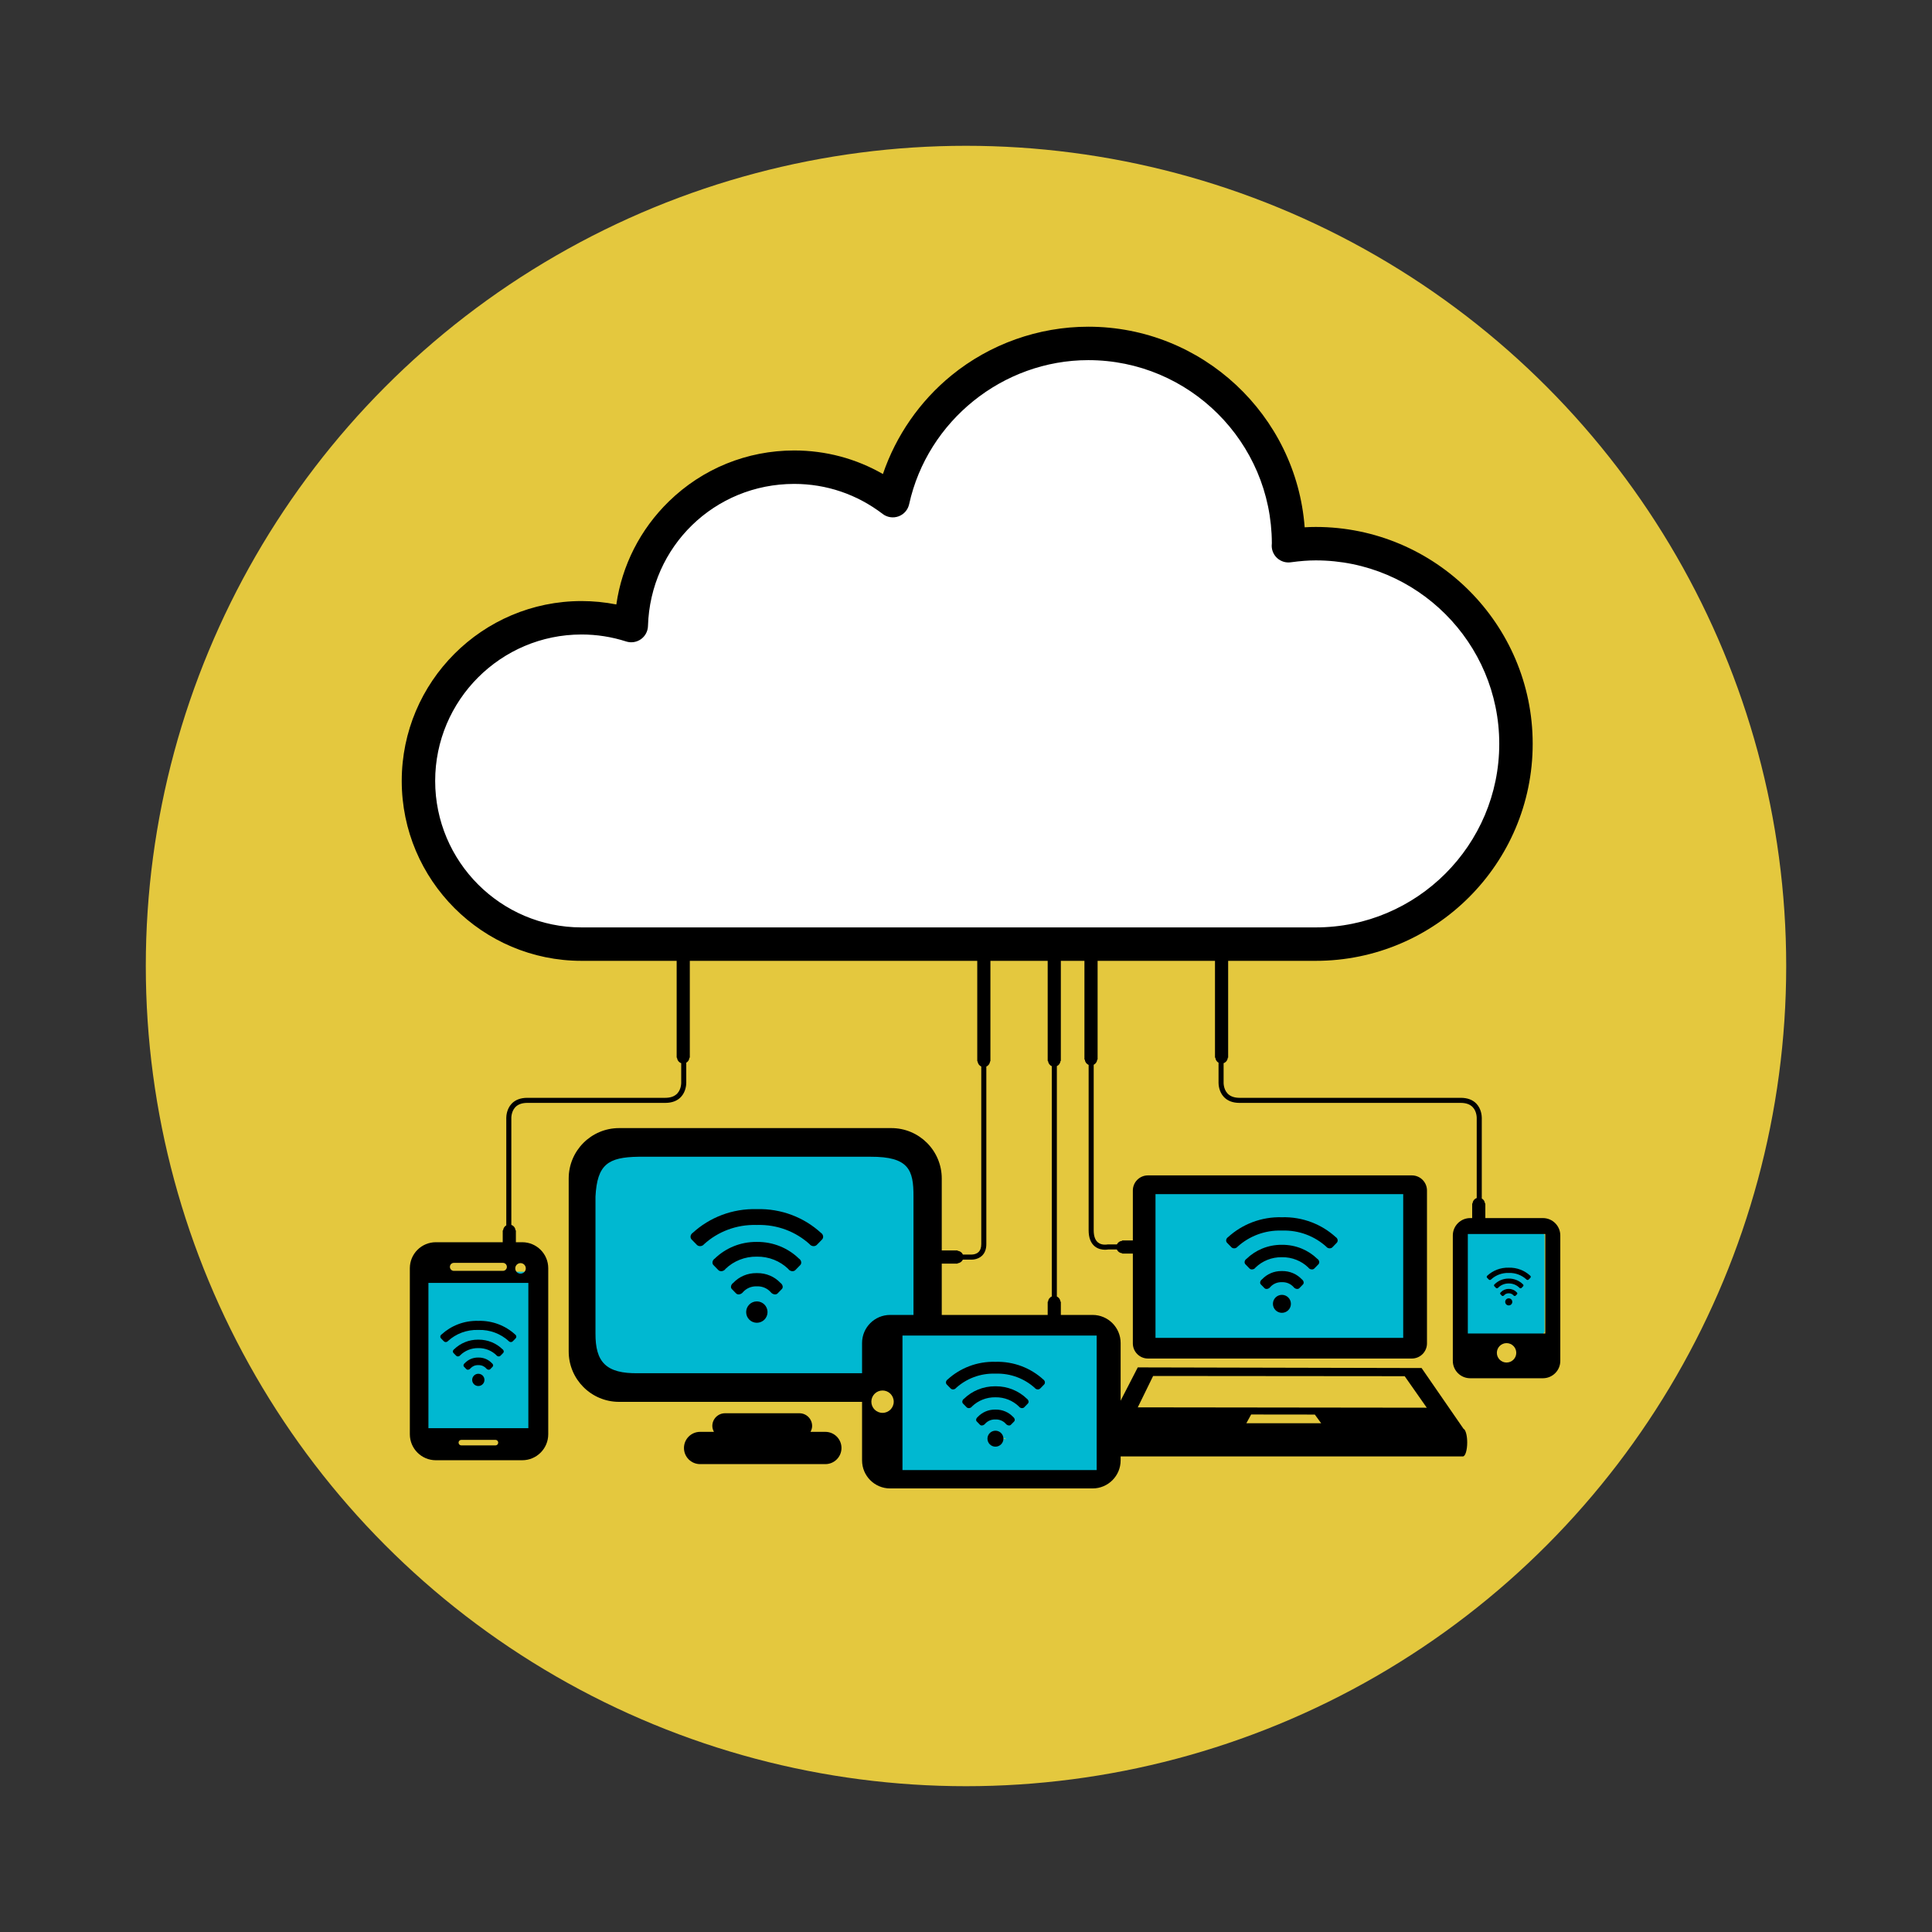 <?xml version="1.0" encoding="UTF-8" standalone="no"?> <!-- Created with Inkscape (http://www.inkscape.org/) --> <svg xmlns:dc="http://purl.org/dc/elements/1.1/" xmlns:cc="http://creativecommons.org/ns#" xmlns:rdf="http://www.w3.org/1999/02/22-rdf-syntax-ns#" xmlns:svg="http://www.w3.org/2000/svg" xmlns="http://www.w3.org/2000/svg" xmlns:sodipodi="http://sodipodi.sourceforge.net/DTD/sodipodi-0.dtd" xmlns:inkscape="http://www.inkscape.org/namespaces/inkscape" width="39.754mm" height="39.754mm" viewBox="0 0 140.86 140.86" id="svg4500" inkscape:version="0.91 r13725" sodipodi:docname="software-integrations.svg"><rect x="0" y="0" width="140.86" height="140.86" fill="#333333" stroke="none"/><defs id="defs4502"></defs><g inkscape:label="Layer 1" inkscape:groupmode="layer" id="layer1" transform="translate(-128.475,-349.052)"><circle class="st13" cx="198.905" cy="419.482" r="59.8" id="circle209" style="fill:#efd13f;fill-opacity:0.941"></circle><path style="opacity:1;fill:#ffffff;fill-opacity:1;fill-rule:nonzero;stroke:#ffffff;stroke-width:0;stroke-linecap:butt;stroke-linejoin:round;stroke-miterlimit:4;stroke-dasharray:none;stroke-dashoffset:0;stroke-opacity:1" d="m 167.184,416.874 c -9.179,-1.583 -12.272,-13.693 -4.97,-19.464 2.493,-1.971 4.722,-2.556 8.596,-2.257 1.698,0.131 3.184,0.082 3.301,-0.109 0.118,-0.191 0.386,-1.251 0.596,-2.357 0.782,-4.123 2.842,-6.795 6.547,-8.491 2.881,-1.319 6.794,-1.133 9.727,0.464 2.656,1.446 3.215,1.263 4.095,-1.34 1.542,-4.562 5.278,-7.983 10.045,-9.198 8.035,-2.049 16.073,3.745 17.091,12.32 l 0.301,2.537 3.512,0.242 c 4.333,0.298 6.528,1.206 9.333,3.859 5.226,4.942 5.858,12.798 1.491,18.533 -1.492,1.96 -4.558,4.101 -7.112,4.967 -1.625,0.551 -59.487,0.823 -62.553,0.294 z" id="path5394" inkscape:connector-curvature="0"></path><path style="opacity:1;fill:#00b8d1;fill-opacity:1;fill-rule:nonzero;stroke:#00b8d1;stroke-width:1.6;stroke-linecap:butt;stroke-linejoin:round;stroke-miterlimit:4;stroke-dasharray:none;stroke-dashoffset:0;stroke-opacity:1" d="m 84.317,92.147 0,-5.202 8.844,0 8.844,0 0,5.202 0,5.202 -8.844,0 -8.844,0 0,-5.202 z m 9.71,3.013 c 0.194,-0.507 -0.224,-0.993 -0.764,-0.889 -0.576,0.111 -0.813,0.979 -0.346,1.268 0.401,0.248 0.941,0.064 1.11,-0.379 z m -0.8,-1.642 c 0.251,-0.072 0.626,0.01 0.834,0.182 0.402,0.334 0.92,0.163 0.92,-0.304 0,-0.933 -1.929,-1.275 -2.874,-0.511 -0.653,0.529 -0.477,1.235 0.234,0.941 0.236,-0.098 0.634,-0.236 0.885,-0.309 z M 91.975,92.009 c 0.278,-0.21 0.87,-0.382 1.316,-0.382 0.446,0 1.038,0.172 1.316,0.382 0.711,0.538 1.415,0.498 1.415,-0.081 0,-0.277 -0.368,-0.677 -0.869,-0.947 -1.143,-0.616 -3.361,-0.442 -4.126,0.324 -0.889,0.889 -0.085,1.486 0.948,0.704 z m -1.096,-1.681 c 1.173,-0.715 3.652,-0.715 4.825,0 1.011,0.617 1.511,0.657 1.71,0.138 0.308,-0.803 -2.194,-1.96 -4.24,-1.96 -1.967,0 -4.462,1.446 -3.74,2.168 0.273,0.273 0.533,0.211 1.446,-0.346 z" id="path5396" inkscape:connector-curvature="0" transform="translate(128.475,349.052)"></path><path style="opacity:1;fill:#00b8d1;fill-opacity:1;fill-rule:nonzero;stroke:#00b8d1;stroke-width:2.161;stroke-linecap:butt;stroke-linejoin:round;stroke-miterlimit:4;stroke-dasharray:none;stroke-dashoffset:0;stroke-opacity:1" d="m 171.414,441.271 0,-7.026 11.945,0 11.945,0 0,7.026 0,7.026 -11.945,0 -11.945,0 0,-7.026 z m 13.115,4.069 c 0.263,-0.684 -0.302,-1.342 -1.032,-1.201 -0.778,0.15 -1.098,1.323 -0.468,1.712 0.541,0.335 1.271,0.086 1.5,-0.511 z m -1.08,-2.218 c 0.339,-0.098 0.846,0.013 1.126,0.246 0.543,0.451 1.243,0.22 1.243,-0.41 0,-1.26 -2.606,-1.723 -3.881,-0.69 -0.882,0.714 -0.645,1.668 0.316,1.271 0.319,-0.132 0.857,-0.319 1.196,-0.417 z m -1.691,-2.038 c 0.375,-0.284 1.175,-0.516 1.777,-0.516 0.602,0 1.402,0.232 1.777,0.516 0.961,0.727 1.912,0.672 1.912,-0.109 0,-0.374 -0.496,-0.915 -1.174,-1.28 -1.544,-0.832 -4.539,-0.596 -5.573,0.438 -1.2,1.2 -0.115,2.007 1.281,0.951 z m -1.481,-2.271 c 1.584,-0.966 4.933,-0.966 6.516,0 1.366,0.833 2.041,0.887 2.309,0.187 0.416,-1.085 -2.964,-2.647 -5.727,-2.647 -2.656,0 -6.027,1.953 -5.052,2.928 0.369,0.369 0.72,0.284 1.953,-0.467 z" id="path5396-5" inkscape:connector-curvature="0"></path><path style="opacity:1;fill:#00b8d1;fill-opacity:1;fill-rule:nonzero;stroke:#00b8d1;stroke-width:1.367;stroke-linecap:butt;stroke-linejoin:round;stroke-miterlimit:4;stroke-dasharray:none;stroke-dashoffset:0;stroke-opacity:1" d="m 194.427,451.416 0,-4.706 7.139,0 7.139,0 0,4.706 0,4.706 -7.139,0 -7.139,0 0,-4.706 z m 7.839,2.725 c 0.157,-0.458 -0.181,-0.899 -0.617,-0.804 -0.465,0.1 -0.656,0.886 -0.279,1.147 0.324,0.224 0.759,0.058 0.896,-0.342 z m -0.646,-1.485 c 0.203,-0.065 0.506,0.009 0.673,0.165 0.325,0.302 0.743,0.147 0.743,-0.275 0,-0.844 -1.557,-1.154 -2.32,-0.462 -0.527,0.478 -0.385,1.117 0.189,0.851 0.19,-0.088 0.512,-0.214 0.715,-0.279 z m -1.011,-1.365 c 0.224,-0.19 0.702,-0.345 1.062,-0.345 0.36,0 0.838,0.155 1.062,0.345 0.574,0.487 1.143,0.45 1.143,-0.073 0,-0.25 -0.297,-0.613 -0.702,-0.857 -0.923,-0.557 -2.713,-0.399 -3.331,0.293 -0.717,0.804 -0.069,1.344 0.766,0.637 z m -0.885,-1.521 c 0.947,-0.647 2.948,-0.647 3.895,0 0.816,0.558 1.22,0.594 1.38,0.125 0.249,-0.727 -1.771,-1.773 -3.423,-1.773 -1.588,0 -3.602,1.308 -3.02,1.961 0.22,0.247 0.431,0.19 1.167,-0.313 z" id="path5396-3" inkscape:connector-curvature="0"></path><path style="opacity:1;fill:#00b8d1;fill-opacity:1;fill-rule:nonzero;stroke:#00b8d1;stroke-width:0.917;stroke-linecap:butt;stroke-linejoin:bevel;stroke-miterlimit:4;stroke-dasharray:none;stroke-dashoffset:0;stroke-opacity:1" d="m 235.41,442.629 0,-3.543 2.611,0 2.611,0 0,3.543 0,3.543 -2.611,0 -2.611,0 0,-3.543 z m 2.867,2.052 c 0.057,-0.345 -0.066,-0.677 -0.226,-0.606 -0.17,0.076 -0.24,0.667 -0.102,0.863 0.118,0.169 0.278,0.043 0.328,-0.258 z m -0.236,-1.118 c 0.074,-0.049 0.185,0.007 0.246,0.124 0.119,0.227 0.272,0.111 0.272,-0.207 0,-0.635 -0.57,-0.869 -0.849,-0.348 -0.193,0.36 -0.141,0.841 0.069,0.641 0.07,-0.066 0.187,-0.161 0.261,-0.21 z m -0.37,-1.027 c 0.082,-0.143 0.257,-0.26 0.389,-0.26 0.132,0 0.307,0.117 0.389,0.26 0.21,0.366 0.418,0.339 0.418,-0.055 0,-0.188 -0.109,-0.461 -0.257,-0.645 -0.338,-0.419 -0.992,-0.301 -1.218,0.221 -0.262,0.605 -0.025,1.012 0.28,0.48 z m -0.324,-1.145 c 0.346,-0.487 1.078,-0.487 1.425,0 0.299,0.42 0.446,0.447 0.505,0.094 0.091,-0.547 -0.648,-1.335 -1.252,-1.335 -0.581,0 -1.317,0.985 -1.104,1.476 0.081,0.186 0.157,0.143 0.427,-0.236 z" id="path5396-56" inkscape:connector-curvature="0"></path><path style="opacity:1;fill:#00b8d1;fill-opacity:1;fill-rule:nonzero;stroke:#00b8d1;stroke-width:1.356;stroke-linecap:butt;stroke-linejoin:round;stroke-miterlimit:4;stroke-dasharray:none;stroke-dashoffset:0;stroke-opacity:1" d="m 159.578,447.743 0,-5.295 3.784,0 3.784,0 0,5.295 0,5.295 -3.784,0 -3.784,0 0,-5.295 z m 4.154,3.067 c 0.083,-0.516 -0.096,-1.011 -0.327,-0.905 -0.246,0.113 -0.348,0.997 -0.148,1.291 0.172,0.252 0.402,0.065 0.475,-0.385 z m -0.342,-1.672 c 0.107,-0.073 0.268,0.01 0.357,0.185 0.172,0.34 0.394,0.166 0.394,-0.309 0,-0.949 -0.825,-1.298 -1.229,-0.52 -0.279,0.538 -0.204,1.257 0.1,0.958 0.101,-0.099 0.271,-0.241 0.379,-0.314 z m -0.536,-1.536 c 0.119,-0.214 0.372,-0.389 0.563,-0.389 0.191,0 0.444,0.175 0.563,0.389 0.304,0.548 0.605,0.507 0.605,-0.082 0,-0.282 -0.157,-0.689 -0.372,-0.964 -0.489,-0.627 -1.438,-0.449 -1.765,0.33 -0.38,0.905 -0.036,1.512 0.406,0.717 z m -0.469,-1.712 c 0.502,-0.728 1.562,-0.728 2.064,0 0.433,0.628 0.646,0.669 0.732,0.141 0.132,-0.818 -0.939,-1.995 -1.814,-1.995 -0.841,0 -1.909,1.472 -1.6,2.206 0.117,0.278 0.228,0.214 0.619,-0.352 z" id="path5396-2" inkscape:connector-curvature="0"></path><g id="g3" transform="matrix(0.077,0,0,0.077,153.8,369.022)" style="fill:#000000"><g id="g5" style="fill:#000000"><path d="m 136.91,1031.438 c -0.03,-0.026 -0.067,-0.052 -0.101,-0.076 -3.136,-3.326 -7.648,-5.349 -12.601,-5.298 l 0,-0.01 c -0.067,0 -0.135,0.01 -0.203,0 -0.068,0.01 -0.132,0 -0.202,0 l 0,0.01 c -4.952,-0.052 -9.464,1.972 -12.598,5.298 -0.036,0.025 -0.072,0.05 -0.105,0.076 -0.056,0.04 -0.107,0.084 -0.157,0.126 -1.066,0.947 -1.306,2.348 -0.534,3.129 l 2.348,2.417 c 0.767,0.781 2.254,0.654 3.317,-0.285 0.031,-0.026 0.05,-0.05 0.082,-0.073 l 0.004,10e-4 c 0.029,-0.028 0.052,-0.059 0.082,-0.093 0.089,-0.104 0.182,-0.213 0.276,-0.321 1.782,-1.963 4.402,-3.16 7.284,-3.097 l 0,0.019 c 0.054,-0.01 0.105,-0.019 0.159,-0.019 0.016,0 0.032,0 0.043,0 0.015,0 0.029,0 0.045,0 0.054,0 0.105,0.012 0.158,0.019 l 0,-0.019 c 2.881,-0.063 5.504,1.134 7.282,3.097 0.099,0.107 0.192,0.216 0.281,0.321 0.027,0.034 0.055,0.065 0.083,0.093 l 0.004,-10e-4 c 0.03,0.023 0.054,0.047 0.079,0.073 1.062,0.94 2.552,1.066 3.321,0.285 l 2.347,-2.417 c 0.77,-0.781 0.531,-2.182 -0.533,-3.129 -0.055,-0.042 -0.106,-0.086 -0.161,-0.126 z" id="path7" inkscape:connector-curvature="0" style="fill:#000000"></path><path d="m 91.428,1010.717 c 0.821,0.837 2.189,0.929 3.234,0.259 l 0.008,0 c 0.018,-0.012 0.043,-0.034 0.06,-0.05 0.094,-0.068 0.193,-0.132 0.284,-0.219 0.127,-0.107 0.236,-0.226 0.334,-0.354 7.453,-6.761 17.529,-10.75 28.453,-10.437 l 0,0.006 c 0.066,-0.006 0.135,0 0.202,-0.006 0.068,0.006 0.136,0 0.203,0.006 l 0,-0.006 c 10.924,-0.313 20.998,3.676 28.452,10.437 0.099,0.128 0.213,0.247 0.338,0.354 0.088,0.087 0.188,0.151 0.281,0.219 0.023,0.016 0.043,0.038 0.063,0.05 l 0.007,0 c 1.044,0.67 2.417,0.578 3.238,-0.259 l 2.803,-2.875 c 0.855,-0.866 0.812,-2.237 -0.037,-3.185 -0.07,-0.073 -0.146,-0.151 -0.226,-0.221 -0.097,-0.093 -0.206,-0.168 -0.309,-0.237 -9.097,-8.325 -21.43,-13.247 -34.813,-12.881 -13.384,-0.366 -25.712,4.555 -34.81,12.881 -0.107,0.069 -0.216,0.144 -0.31,0.237 -0.082,0.069 -0.159,0.147 -0.223,0.221 -0.851,0.948 -0.894,2.319 -0.043,3.185 l 2.811,2.875 z" id="path9" inkscape:connector-curvature="0" style="fill:#000000"></path><path d="m 147.187,1018.419 c -0.112,-0.088 -0.218,-0.176 -0.335,-0.249 -5.826,-5.658 -13.867,-9.09 -22.645,-9.053 -0.067,0 -0.135,0 -0.203,0 -0.068,0 -0.136,0 -0.202,0 -8.778,-0.037 -16.815,3.395 -22.641,9.053 -0.119,0.072 -0.232,0.16 -0.337,0.249 -0.043,0.038 -0.085,0.081 -0.126,0.12 -0.946,0.95 -1.068,2.337 -0.249,3.167 l 2.62,2.685 c 0.796,0.822 2.207,0.832 3.255,0.065 0.076,-0.062 0.15,-0.11 0.224,-0.182 0.193,-0.166 0.353,-0.351 0.484,-0.553 4.377,-4.197 10.403,-6.702 16.972,-6.598 6.569,-0.104 12.597,2.401 16.974,6.598 0.131,0.201 0.293,0.387 0.482,0.553 0.074,0.072 0.151,0.121 0.226,0.182 1.048,0.768 2.457,0.757 3.255,-0.065 l 2.619,-2.685 c 0.818,-0.831 0.695,-2.217 -0.248,-3.167 -0.044,-0.039 -0.086,-0.081 -0.125,-0.12 z" id="path11" inkscape:connector-curvature="0" style="fill:#000000"></path><path d="m 124.004,1041.428 c -3.205,0 -5.804,2.594 -5.804,5.799 0,3.208 2.599,5.802 5.804,5.802 3.204,0 5.804,-2.594 5.804,-5.802 0,-3.205 -2.6,-5.799 -5.804,-5.799 z" id="path13" inkscape:connector-curvature="0" style="fill:#000000"></path></g><g id="g15" style="fill:#000000"><g id="g17" style="fill:#000000"><path d="m 1107.253,964.285 c -0.031,-0.031 -0.062,-0.054 -0.091,-0.078 -0.019,-0.016 -0.035,-0.029 -0.059,-0.043 -1.816,-1.931 -4.43,-3.105 -7.298,-3.072 l 0,-10e-4 c -0.04,-0.003 -0.082,10e-4 -0.116,0 -0.043,10e-4 -0.082,-0.003 -0.121,0 l 0,10e-4 c -2.87,-0.034 -5.479,1.141 -7.299,3.072 -0.019,0.013 -0.038,0.026 -0.059,0.043 -0.032,0.023 -0.065,0.047 -0.094,0.078 -0.616,0.541 -0.751,1.357 -0.306,1.807 l 1.36,1.403 c 0.444,0.45 1.304,0.381 1.92,-0.168 0.018,-0.013 0.028,-0.03 0.052,-0.043 l 0,0.003 c 0.016,-0.018 0.028,-0.035 0.046,-0.053 0.05,-0.065 0.107,-0.126 0.16,-0.187 1.031,-1.138 2.548,-1.834 4.22,-1.797 l 0,0.013 c 0.031,-0.006 0.06,-0.013 0.093,-0.013 0.01,0 0.016,-0.003 0.028,-0.003 0.01,0 0.012,0.003 0.024,0.003 0.029,0 0.059,0.007 0.093,0.013 l 0,-0.013 c 1.669,-0.037 3.185,0.659 4.219,1.797 0.053,0.06 0.109,0.122 0.159,0.187 0.015,0.018 0.035,0.035 0.05,0.053 l 0,-0.003 c 0.018,0.013 0.032,0.029 0.047,0.043 0.617,0.548 1.479,0.617 1.923,0.168 l 1.359,-1.403 c 0.443,-0.45 0.308,-1.266 -0.31,-1.807 z" id="path19" inkscape:connector-curvature="0" style="fill:#000000"></path><path d="m 1120.159,948.694 c -0.037,-0.043 -0.082,-0.085 -0.128,-0.13 -0.059,-0.053 -0.119,-0.096 -0.179,-0.137 -5.27,-4.818 -12.412,-7.67 -20.162,-7.461 -7.758,-0.209 -14.895,2.642 -20.165,7.461 -0.068,0.041 -0.126,0.084 -0.184,0.137 -0.044,0.044 -0.087,0.087 -0.126,0.13 -0.494,0.551 -0.518,1.341 -0.028,1.844 l 1.629,1.666 c 0.476,0.485 1.268,0.535 1.873,0.148 l 0.01,0.003 c 0.01,-0.007 0.024,-0.021 0.035,-0.028 0.054,-0.04 0.112,-0.078 0.162,-0.126 0.075,-0.065 0.138,-0.135 0.198,-0.206 4.316,-3.917 10.149,-6.229 16.479,-6.043 l 0,0 c 0.038,0 0.078,0 0.121,0 0.034,0 0.076,0 0.116,0 l 0,0 c 6.327,-0.185 12.163,2.126 16.482,6.043 0.053,0.071 0.118,0.141 0.193,0.206 0.052,0.048 0.109,0.087 0.166,0.126 0.01,0.007 0.019,0.021 0.029,0.028 l 0.01,-0.003 c 0.603,0.387 1.397,0.337 1.872,-0.148 l 1.628,-1.666 c 0.492,-0.503 0.468,-1.292 -0.027,-1.844 z" id="path21" inkscape:connector-curvature="0" style="fill:#000000"></path><path d="m 1113.113,956.667 c -0.062,-0.05 -0.122,-0.1 -0.193,-0.144 -3.373,-3.279 -8.034,-5.267 -13.115,-5.243 l 0,0 c -0.04,0 -0.082,0 -0.116,0 -0.043,0 -0.082,0 -0.121,0 l 0,0 c -5.086,-0.024 -9.739,1.964 -13.116,5.243 -0.071,0.044 -0.135,0.094 -0.194,0.144 -0.025,0.022 -0.047,0.044 -0.073,0.068 -0.547,0.549 -0.615,1.351 -0.144,1.835 l 1.519,1.557 c 0.459,0.476 1.275,0.482 1.885,0.037 0.041,-0.035 0.087,-0.063 0.13,-0.104 0.11,-0.097 0.204,-0.206 0.279,-0.321 2.535,-2.43 6.027,-3.885 9.836,-3.824 3.798,-0.06 7.296,1.394 9.828,3.824 0.076,0.115 0.172,0.224 0.282,0.321 0.043,0.041 0.085,0.069 0.128,0.104 0.612,0.446 1.423,0.44 1.886,-0.037 l 1.516,-1.557 c 0.475,-0.484 0.406,-1.286 -0.143,-1.835 -0.024,-0.024 -0.049,-0.046 -0.074,-0.068 z" id="path23" inkscape:connector-curvature="0" style="fill:#000000"></path></g><path d="m 1099.689,969.993 c -1.863,0 -3.364,1.503 -3.364,3.361 0,1.856 1.501,3.36 3.364,3.36 1.853,0 3.36,-1.504 3.36,-3.36 0,-1.858 -1.507,-3.361 -3.36,-3.361 z" id="path25" inkscape:connector-curvature="0" style="fill:#000000"></path></g><g id="g27" style="fill:#000000"><g id="g29" style="fill:#000000"><path d="m 410.512,955.711 c -0.093,-0.075 -0.177,-0.146 -0.273,-0.223 -0.057,-0.041 -0.119,-0.084 -0.181,-0.128 -5.463,-5.808 -13.337,-9.334 -21.969,-9.237 l 0,-0.02 c -0.116,-0.003 -0.237,0.02 -0.351,0 -0.124,0.02 -0.239,-0.003 -0.36,0 l 0,0.02 c -8.634,-0.097 -16.5,3.429 -21.965,9.237 -0.06,0.044 -0.122,0.087 -0.184,0.128 -0.096,0.078 -0.186,0.148 -0.273,0.223 -1.857,1.641 -2.274,4.092 -0.93,5.46 l 4.091,4.207 c 1.34,1.366 3.933,1.15 5.788,-0.493 0.053,-0.044 0.088,-0.093 0.143,-0.131 l 0.005,0.01 c 0.05,-0.054 0.096,-0.106 0.143,-0.166 0.157,-0.182 0.318,-0.371 0.488,-0.556 3.1,-3.43 7.673,-5.521 12.695,-5.401 l 0,0.032 c 0.098,-0.012 0.183,-0.032 0.282,-0.032 0.022,0 0.051,-0.016 0.078,-0.016 0.019,0 0.044,0.016 0.073,0.016 0.093,0 0.179,0.021 0.277,0.032 l 0,-0.032 c 5.024,-0.121 9.594,1.97 12.695,5.401 0.172,0.185 0.333,0.374 0.487,0.556 0.047,0.06 0.098,0.112 0.146,0.166 l 0.01,-0.01 c 0.051,0.038 0.088,0.087 0.137,0.131 1.854,1.642 4.449,1.859 5.79,0.493 l 4.086,-4.207 c 1.35,-1.368 0.928,-3.819 -0.928,-5.46 z" id="path31" inkscape:connector-curvature="0" style="fill:#000000"></path><path d="m 449.367,908.801 c -0.121,-0.131 -0.254,-0.279 -0.392,-0.397 -0.169,-0.157 -0.357,-0.285 -0.54,-0.406 -15.864,-14.517 -37.366,-23.1 -60.697,-22.465 -23.34,-0.635 -44.837,7.948 -60.701,22.465 -0.188,0.121 -0.376,0.249 -0.543,0.406 -0.137,0.118 -0.275,0.266 -0.389,0.397 -1.481,1.647 -1.557,4.033 -0.072,5.548 l 4.899,5.01 c 1.429,1.46 3.819,1.616 5.64,0.454 l 0.015,0.003 c 0.03,-0.024 0.072,-0.057 0.104,-0.084 0.164,-0.118 0.334,-0.234 0.493,-0.384 0.226,-0.193 0.416,-0.393 0.585,-0.619 12.997,-11.784 30.563,-18.745 49.61,-18.201 l 0,0.009 c 0.121,-0.009 0.236,0 0.36,-0.009 0.113,0.009 0.234,0 0.351,0.009 l 0,-0.009 c 19.048,-0.544 36.612,6.417 49.611,18.201 0.167,0.226 0.365,0.426 0.588,0.619 0.154,0.15 0.325,0.266 0.49,0.384 0.035,0.026 0.076,0.06 0.104,0.084 l 0.019,-0.003 c 1.818,1.162 4.21,1.006 5.64,-0.454 l 4.897,-5.01 c 1.485,-1.515 1.41,-3.901 -0.072,-5.548 z" id="path33" inkscape:connector-curvature="0" style="fill:#000000"></path><path d="m 428.156,932.786 c -0.189,-0.153 -0.379,-0.298 -0.583,-0.432 -10.16,-9.866 -24.18,-15.851 -39.483,-15.774 l 0,0 c -0.116,0 -0.237,0 -0.351,0 -0.124,0 -0.24,0 -0.36,0 l 0,0 c -15.303,-0.077 -29.317,5.908 -39.478,15.774 -0.204,0.134 -0.4,0.279 -0.584,0.432 -0.073,0.072 -0.146,0.143 -0.219,0.21 -1.651,1.657 -1.863,4.073 -0.435,5.527 l 4.57,4.682 c 1.389,1.432 3.846,1.453 5.672,0.109 0.136,-0.1 0.265,-0.188 0.393,-0.309 0.332,-0.293 0.615,-0.619 0.842,-0.967 7.634,-7.318 18.143,-11.682 29.6,-11.509 11.447,-0.173 21.96,4.191 29.59,11.509 0.232,0.348 0.515,0.675 0.84,0.967 0.129,0.121 0.262,0.209 0.395,0.309 1.831,1.344 4.283,1.323 5.676,-0.109 l 4.57,-4.682 c 1.426,-1.454 1.213,-3.87 -0.437,-5.527 -0.075,-0.067 -0.148,-0.138 -0.218,-0.21 z" id="path35" inkscape:connector-curvature="0" style="fill:#000000"></path></g><path d="m 387.739,972.9 c -5.592,0 -10.124,4.527 -10.124,10.124 0,5.583 4.532,10.116 10.124,10.116 5.584,0 10.117,-4.533 10.117,-10.116 0,-5.597 -4.533,-10.124 -10.117,-10.124 z" id="path37" inkscape:connector-curvature="0" style="fill:#000000"></path></g><g id="g39" style="fill:#000000"><g id="g41" style="fill:#000000"><path d="m 904.07,952.241 c -0.076,-0.062 -0.15,-0.122 -0.228,-0.188 -0.049,-0.037 -0.096,-0.073 -0.154,-0.109 -4.596,-4.882 -11.215,-7.854 -18.483,-7.774 l 0,-0.006 c -0.095,-0.003 -0.191,0.006 -0.293,0 -0.101,0.006 -0.193,-0.003 -0.301,0 l 0,0.006 c -7.261,-0.08 -13.873,2.892 -18.471,7.774 -0.053,0.035 -0.107,0.072 -0.154,0.109 -0.084,0.066 -0.163,0.126 -0.235,0.188 -1.562,1.382 -1.911,3.442 -0.784,4.588 l 3.448,3.542 c 1.128,1.153 3.304,0.969 4.865,-0.417 0.043,-0.034 0.073,-0.069 0.121,-0.11 l 0,0.007 c 0.049,-0.043 0.079,-0.085 0.122,-0.135 0.131,-0.154 0.268,-0.315 0.409,-0.471 2.61,-2.879 6.451,-4.639 10.68,-4.545 l 0,0.031 c 0.082,-0.006 0.156,-0.031 0.235,-0.031 0.026,0 0.043,-0.006 0.066,-0.006 0.019,0 0.043,0.006 0.062,0.006 0.078,0 0.154,0.025 0.231,0.031 l 0,-0.031 c 4.23,-0.094 8.074,1.666 10.681,4.545 0.148,0.156 0.279,0.316 0.413,0.471 0.04,0.05 0.078,0.093 0.116,0.135 l 0.012,-0.007 c 0.045,0.041 0.081,0.076 0.118,0.11 1.557,1.387 3.739,1.57 4.865,0.417 l 3.442,-3.542 c 1.128,-1.146 0.778,-3.206 -0.783,-4.588 z" id="path43" inkscape:connector-curvature="0" style="fill:#000000"></path><path d="m 936.751,912.777 c -0.102,-0.109 -0.213,-0.225 -0.325,-0.332 -0.151,-0.128 -0.307,-0.24 -0.46,-0.338 -13.339,-12.204 -31.431,-19.43 -51.054,-18.889 -19.631,-0.541 -37.711,6.685 -51.051,18.889 -0.162,0.099 -0.321,0.21 -0.459,0.338 -0.118,0.107 -0.231,0.223 -0.326,0.332 -1.248,1.392 -1.313,3.395 -0.066,4.666 l 4.125,4.221 c 1.206,1.226 3.211,1.36 4.746,0.379 l 0.007,0.006 c 0.028,-0.018 0.069,-0.053 0.091,-0.074 0.141,-0.1 0.276,-0.201 0.415,-0.322 0.19,-0.16 0.347,-0.338 0.491,-0.521 10.934,-9.913 25.706,-15.769 41.726,-15.306 l 0,0.007 c 0.102,-0.007 0.2,0 0.301,-0.007 0.102,0.007 0.197,0 0.293,0.007 l 0,-0.007 c 16.026,-0.463 30.805,5.392 41.733,15.306 0.144,0.182 0.306,0.36 0.493,0.521 0.131,0.12 0.281,0.222 0.418,0.322 0.025,0.021 0.06,0.056 0.085,0.074 l 0.012,-0.006 c 1.537,0.981 3.542,0.847 4.749,-0.379 l 4.111,-4.221 c 1.255,-1.271 1.19,-3.274 -0.055,-4.666 z" id="path45" inkscape:connector-curvature="0" style="fill:#000000"></path><path d="m 918.912,932.959 c -0.162,-0.131 -0.316,-0.251 -0.487,-0.362 -8.552,-8.3 -20.341,-13.332 -33.221,-13.278 l 0,0 c -0.095,0 -0.191,0 -0.293,0 -0.101,0 -0.2,0 -0.301,0 l 0,0 c -12.866,-0.055 -24.656,4.977 -33.206,13.278 -0.175,0.11 -0.335,0.231 -0.491,0.362 -0.057,0.062 -0.123,0.118 -0.184,0.178 -1.387,1.387 -1.566,3.425 -0.366,4.644 l 3.844,3.942 c 1.171,1.201 3.233,1.22 4.776,0.094 0.112,-0.091 0.222,-0.162 0.323,-0.265 0.284,-0.248 0.522,-0.523 0.712,-0.813 6.423,-6.154 15.26,-9.827 24.894,-9.681 9.628,-0.146 18.474,3.527 24.893,9.681 0.19,0.29 0.431,0.565 0.709,0.813 0.11,0.103 0.219,0.173 0.331,0.265 1.544,1.126 3.605,1.107 4.773,-0.094 l 3.842,-3.942 c 1.198,-1.219 1.021,-3.257 -0.366,-4.644 -0.063,-0.06 -0.123,-0.116 -0.182,-0.178 z" id="path47" inkscape:connector-curvature="0" style="fill:#000000"></path></g><path d="m 884.912,966.702 c -4.699,0 -8.515,3.808 -8.515,8.512 0,4.697 3.816,8.508 8.515,8.508 4.701,0 8.511,-3.811 8.511,-8.508 -10e-4,-4.703 -3.81,-8.512 -8.511,-8.512 z" id="path49" inkscape:connector-curvature="0" style="fill:#000000"></path></g><g id="g51" style="fill:#000000"><path d="m 596.436,633.419 0,112.164 0.356,0 c 0.162,2.203 1.526,4.061 3.439,4.939 l 0,168.148 c 0,3.375 -0.897,5.921 -2.664,7.568 -2.783,2.592 -6.99,2.325 -7.217,2.313 l -7.502,0 c -0.859,-1.959 -2.747,-3.361 -4.985,-3.526 l 0,-0.356 -15.897,0 0,12.459 15.897,0 0,-0.356 c 2.2,-0.162 4.057,-1.522 4.935,-3.43 l 7.355,-0.003 c 0.052,0.004 0.318,0.025 0.75,0.025 1.788,0 6.379,-0.343 9.887,-3.576 2.811,-2.589 4.236,-6.332 4.236,-11.118 l 0,-168.11 c 1.953,-0.862 3.35,-2.745 3.513,-4.977 l 0.356,0 0,-112.164 -12.459,0 z" id="path53" inkscape:connector-curvature="0" style="fill:#000000"></path><path d="m 675.226,745.214 0.357,0 0,-111.795 -12.46,0 0,111.795 0.356,0 c 0.165,2.239 1.57,4.13 3.533,4.988 l 0,218.001 c -1.963,0.857 -3.369,2.748 -3.533,4.989 l -0.356,0 0,15.897 3.889,0 0,3.791 c 0,1.325 1.073,2.398 2.398,2.398 1.323,0 2.397,-1.073 2.397,-2.398 l 0,-3.791 3.776,0 0,-15.897 -0.357,0 c -0.162,-2.195 -1.517,-4.048 -3.419,-4.929 l 0,-218.12 c 1.901,-0.883 3.257,-2.736 3.419,-4.929 z" id="path55" inkscape:connector-curvature="0" style="fill:#000000"></path><path d="m 311.809,633.419 0,108.764 0.356,0 c 0.175,2.394 1.77,4.382 3.947,5.141 l 0.002,17.848 c 0.007,0.062 0.378,6.487 -3.721,10.866 -2.557,2.726 -6.396,4.111 -11.416,4.111 l -122.008,0 0,-0.006 -8.558,0 c -6.398,0 -11.416,1.897 -14.913,5.632 -4.633,4.947 -5.033,11.554 -5.033,13.639 0,0.397 0.013,0.629 0.018,0.659 l 0,100.843 c -1.681,0.948 -2.858,2.682 -3.007,4.714 l -0.356,0 0,15.898 4.166,0 c 0.424,0.379 0.979,0.617 1.594,0.617 0.615,0 1.171,-0.238 1.595,-0.617 l 5.104,0 0,-15.898 -0.356,0 c -0.175,-2.394 -1.769,-4.38 -3.946,-5.141 l -0.004,-100.573 c -0.007,-0.062 -0.378,-6.487 3.721,-10.866 2.557,-2.726 6.396,-4.111 11.416,-4.111 l 5.546,0 0,0.006 125.02,0 c 6.398,0 11.416,-1.897 14.913,-5.632 4.633,-4.947 5.033,-11.554 5.033,-13.639 0,-0.397 -0.013,-0.629 -0.018,-0.659 l 0,-18.118 c 1.681,-0.948 2.858,-2.682 3.007,-4.714 l 0.356,0 0,-108.764 -12.458,0 z" id="path57" inkscape:connector-curvature="0" style="fill:#000000"></path><path d="m 1077.161,880.182 c -0.15,-2.032 -1.326,-3.766 -3.007,-4.714 l 0,-75.395 c 0,-0.029 0.018,-0.262 0.018,-0.659 0,-2.085 -0.4,-8.693 -5.033,-13.639 -3.496,-3.735 -8.515,-5.632 -14.913,-5.632 l -8.558,0 0,0.006 -200.834,0 c -5.02,0 -8.859,-1.385 -11.416,-4.111 -4.1,-4.379 -3.729,-10.805 -3.722,-10.866 l 10e-4,-17.848 c 2.179,-0.759 3.773,-2.747 3.948,-5.141 l 0.356,0 0,-108.764 -12.459,0 0,108.764 0.356,0 c 0.15,2.032 1.326,3.766 3.007,4.714 l 0,18.118 c -0.005,0.029 -0.018,0.262 -0.018,0.659 0,2.085 0.4,8.693 5.033,13.639 3.497,3.735 8.515,5.632 14.913,5.632 l 203.845,0 0,-0.006 5.547,0 c 5.02,0 8.859,1.385 11.416,4.111 4.099,4.379 3.729,10.805 3.721,10.866 l 0,75.124 c -2.176,0.76 -3.77,2.747 -3.945,5.141 l -0.356,0 0,15.898 5.104,0 c 0.425,0.379 0.979,0.618 1.595,0.618 0.616,0 1.169,-0.238 1.594,-0.618 l 4.166,0 0,-15.898 -0.355,0 z" id="path59" inkscape:connector-curvature="0" style="fill:#000000"></path><g id="g61" style="fill:#000000"><path d="m 747.124,918.942 -27.02,0 c -0.165,0 -0.338,0.019 -0.5,0.054 -0.05,0.009 -5.22,1.046 -8.875,-1.925 -2.676,-2.178 -4.035,-6.06 -4.035,-11.538 l 0,-272.114 -4.794,0 0,272.115 c 0,7.021 1.967,12.168 5.852,15.297 3.223,2.597 7.017,3.144 9.643,3.144 1.382,0 2.447,-0.148 2.935,-0.235 l 26.794,0 c 1.323,0 2.4,-1.072 2.4,-2.398 0,-1.327 -1.076,-2.4 -2.4,-2.4 z" id="path63" inkscape:connector-curvature="0" style="fill:#000000"></path><path d="m 749.542,915.191 0,12.459 -15.898,0 0,-0.354 c -3.061,-0.225 -5.484,-2.751 -5.484,-5.876 0,-3.12 2.423,-5.648 5.484,-5.871 l 0,-0.357 15.898,0 z" id="path65" inkscape:connector-curvature="0" style="fill:#000000"></path><path d="m 697.919,633.419 0,110.479 0.356,0 c 0.226,3.059 2.756,5.486 5.876,5.486 3.12,0 5.649,-2.428 5.876,-5.486 l 0.356,0 0,-110.479 -12.464,0 z" id="path67" inkscape:connector-curvature="0" style="fill:#000000"></path></g><path d="m 916.925,650.436 -695.185,0 c -93.873,0 -170.245,-76.424 -170.245,-170.363 0,-93.901 76.372,-170.295 170.245,-170.295 11.092,0 22.119,1.081 32.955,3.225 5.337,-37.012 22.603,-71.106 49.717,-97.546 31.921,-31.123 74.077,-48.265 118.703,-48.265 29.819,0 58.462,7.655 83.992,22.308 12.379,-36.347 34.921,-68.949 64.92,-93.41 C 608.475,66.37 654.489,50 701.595,50 c 108.065,0 196.908,83.866 204.857,189.932 3.605,-0.219 7.07,-0.326 10.474,-0.326 113.274,0 205.433,92.113 205.433,205.333 0,113.313 -92.16,205.497 -205.434,205.497 z M 221.74,341.433 c -76.418,0 -138.589,62.194 -138.589,138.64 0,76.484 62.171,138.707 138.589,138.707 l 695.186,0 c 95.822,0 173.778,-77.983 173.778,-173.84 0,-95.766 -77.956,-173.678 -173.778,-173.678 -7.074,0 -14.613,0.575 -23.728,1.811 -4.536,0.617 -9.102,-0.759 -12.54,-3.765 -3.444,-3.005 -5.416,-7.351 -5.416,-11.919 0,-1.037 0.076,-1.911 0.134,-2.459 C 875.1,159.341 797.247,81.655 701.595,81.655 c -80.915,0 -152.269,57.386 -169.664,136.449 -1.163,5.281 -4.939,9.603 -10.019,11.462 -5.08,1.858 -10.754,0.996 -15.05,-2.288 -24.339,-18.6 -53.298,-28.431 -83.748,-28.431 -75.387,0 -136.209,59.124 -138.466,134.601 -0.148,4.97 -2.624,9.581 -6.684,12.451 -4.062,2.871 -9.233,3.666 -13.97,2.148 -13.684,-4.388 -27.901,-6.614 -42.254,-6.614 z" id="path69" inkscape:connector-curvature="0" style="fill:#000000"></path><path d="m 165.597,916.873 -81.808,0 c -13.597,0 -24.62,11.025 -24.62,24.622 l 0,157.182 c 0,13.601 11.023,24.625 24.62,24.625 l 81.807,0 c 13.602,0 24.626,-11.024 24.626,-24.625 l 0,-157.182 c 0,-13.597 -11.023,-24.622 -24.625,-24.622 z m -1.628,19.779 c 2.756,0 4.997,2.232 4.997,4.985 0,2.766 -2.241,4.99 -4.997,4.99 -2.753,0 -4.987,-2.225 -4.987,-4.99 0,-2.753 2.234,-4.985 4.987,-4.985 z m -63.078,-0.241 46.369,0 c 2.099,0 3.787,1.681 3.787,3.785 0,2.112 -1.688,3.794 -3.787,3.794 l -46.369,0 c -2.1,0 -3.785,-1.682 -3.785,-3.794 0.001,-2.105 1.686,-3.785 3.785,-3.785 z m 39.337,172.857 -32.278,0 c -1.456,0 -2.645,-1.162 -2.645,-2.65 0,-1.434 1.19,-2.61 2.645,-2.61 l 32.278,0 c 1.451,0 2.624,1.176 2.624,2.61 0,1.489 -1.174,2.65 -2.624,2.65 z m 31.161,-16.334 -94.622,0 0,-137.551 94.621,0 0,137.551 z" id="path71" inkscape:connector-curvature="0" style="fill:#000000"></path><path d="m 1132.037,894.016 -68.84,0 c -9.096,0 -16.46,7.367 -16.46,16.461 l 0,118.735 c 0,9.09 7.364,16.457 16.46,16.457 l 68.84,0 c 9.09,0 16.469,-7.367 16.469,-16.457 l 0,-118.735 c -10e-4,-9.095 -7.379,-16.461 -16.469,-16.461 z m -34.421,136.777 c -5.079,0 -9.188,-4.108 -9.188,-9.19 0,-5.076 4.11,-9.19 9.188,-9.19 5.079,0 9.196,4.114 9.196,9.19 0,5.081 -4.117,9.19 -9.196,9.19 z m 36.672,-27.482 -73.348,0 0,-94.222 73.348,0 0,94.222 z" id="path73" inkscape:connector-curvature="0" style="fill:#000000"></path><g id="g75" style="fill:#000000"><path d="m 452.586,1096.423 -14.049,0 c 0.908,-1.688 1.545,-3.527 1.545,-5.576 0,-6.646 -5.402,-12.035 -12.034,-12.035 l -70.438,0 c -6.63,0 -12.034,5.389 -12.034,12.035 0,2.048 0.658,3.888 1.53,5.576 l -13.106,0 c -8.431,0 -15.269,6.842 -15.269,15.279 0,8.443 6.837,15.279 15.269,15.279 l 118.585,0 c 8.438,0 15.287,-6.836 15.287,-15.279 10e-4,-8.437 -6.848,-15.279 -15.286,-15.279 z" id="path77" inkscape:connector-curvature="0" style="fill:#000000"></path><path d="m 515.07,808.807 -257.738,0 c -26.376,0 -47.748,21.375 -47.748,47.741 l 0,163.734 c 0,26.403 21.372,47.748 47.748,47.748 l 235.127,0 0,-27.13 -216.803,0 c -31.11,0.61 -40.852,-10.866 -40.712,-37.747 l 0,-129.464 c 1.573,-30.455 11.891,-37.334 40.712,-37.753 l 219.684,0 c 36.261,-0.157 40.851,12.467 40.713,37.753 l 0,123.739 26.769,0 0,-140.88 c 10e-4,-26.366 -21.375,-47.741 -47.752,-47.741 z" id="path79" inkscape:connector-curvature="0" style="fill:#000000"></path></g><g id="g81" style="fill:#000000"><path d="m 1007.923,853.59 -249.85,0 c -7.931,0 -14.316,6.43 -14.316,14.33 l 0,144.736 c 0,7.905 6.385,14.347 14.316,14.347 l 249.85,0 c 7.956,0 14.345,-6.442 14.345,-14.347 l 0,-144.736 c 0,-7.9 -6.389,-14.33 -14.345,-14.33 z m -8.165,153.828 -234.555,0 0,-136.101 234.555,0 0,136.101 z" id="path83" inkscape:connector-curvature="0" style="fill:#000000"></path><g id="g85" style="fill:#000000"><path d="m 1056.301,1094.954 c 0.4,0 0.77,0.132 1.117,0.347 l 0.672,0 -40.93,-59.303 -268.742,-0.606 -30.864,59.909 0.838,0 c 0.362,-0.215 0.729,-0.347 1.128,-0.347 l 336.781,0 z m -205.078,-6.67 4.552,-8.296 60.298,0.071 6.007,8.225 -70.857,0 z m -88.267,-44.769 238.198,0.212 20.913,29.837 -273.637,-0.338 14.526,-29.711 z" id="path87" inkscape:connector-curvature="0" style="fill:#000000"></path><path d="m 1057.418,1093.926 -339.025,0 c -1.676,1.562 -2.919,6.535 -2.919,12.56 0,7.333 1.795,13.192 4.047,13.192 l 336.78,0 c 2.252,0 4.047,-5.859 4.047,-13.192 -10e-4,-6.025 -1.221,-10.998 -2.93,-12.56 z" id="path89" inkscape:connector-curvature="0" style="fill:#000000"></path></g></g><path d="m 705.625,985.713 -191.685,0 c -14.682,0 -26.576,11.907 -26.576,26.583 l 0,111.135 c 0,14.686 11.894,26.569 26.576,26.569 l 191.685,0 c 14.675,0 26.57,-11.882 26.57,-26.569 l 0,-111.135 c 0,-14.676 -11.895,-26.583 -26.57,-26.583 z m -198.871,71.553 c 5.848,0 10.591,4.744 10.591,10.597 0,5.859 -4.743,10.591 -10.591,10.591 -5.86,0 -10.6,-4.732 -10.6,-10.591 0,-5.853 4.741,-10.597 10.6,-10.597 z m 202.756,-52.007 0,127.336 -183.882,0 0,-127.336 183.882,0 z" id="path91" inkscape:connector-curvature="0" style="fill:#000000"></path></g><g id="g93" style="fill:#000000"><g id="g95" style="fill:#000000"><path d="m 630.665,1082.504 c -0.068,-0.056 -0.135,-0.11 -0.203,-0.172 -0.046,-0.029 -0.088,-0.06 -0.135,-0.094 -4.083,-4.33 -9.958,-6.97 -16.407,-6.898 l 0,-0.01 c -0.088,-0.01 -0.175,0.01 -0.265,0 -0.09,0.01 -0.172,-0.01 -0.265,0 l 0,0.01 c -6.446,-0.072 -12.32,2.567 -16.404,6.898 -0.043,0.034 -0.088,0.065 -0.137,0.094 -0.074,0.062 -0.14,0.116 -0.204,0.172 -1.385,1.226 -1.698,3.052 -0.697,4.073 l 3.061,3.145 c 0.997,1.021 2.935,0.857 4.319,-0.37 0.041,-0.032 0.062,-0.069 0.106,-0.1 l 0.004,0.01 c 0.04,-0.038 0.072,-0.078 0.109,-0.119 0.116,-0.141 0.237,-0.281 0.362,-0.417 2.316,-2.56 5.729,-4.119 9.481,-4.033 l 0,0.025 c 0.075,-0.01 0.137,-0.025 0.21,-0.025 0.019,0 0.037,-0.01 0.054,-0.01 0.018,0 0.038,0.01 0.056,0.01 0.073,0 0.138,0.019 0.209,0.025 l 0,-0.025 c 3.75,-0.085 7.165,1.473 9.483,4.033 0.126,0.137 0.247,0.276 0.366,0.417 0.035,0.041 0.069,0.081 0.106,0.119 l 0.007,-0.01 c 0.037,0.031 0.066,0.068 0.104,0.1 1.384,1.228 3.322,1.391 4.317,0.37 l 3.057,-3.145 c 1.005,-1.02 0.697,-2.847 -0.694,-4.073 z" id="path97" inkscape:connector-curvature="0" style="fill:#000000"></path><path d="m 659.676,1047.472 c -0.085,-0.1 -0.185,-0.204 -0.291,-0.296 -0.127,-0.115 -0.268,-0.215 -0.403,-0.306 -11.844,-10.833 -27.901,-17.245 -45.327,-16.768 -17.423,-0.476 -33.477,5.936 -45.32,16.768 -0.144,0.091 -0.281,0.191 -0.409,0.306 -0.104,0.091 -0.205,0.196 -0.287,0.296 -1.108,1.231 -1.165,3.008 -0.062,4.141 l 3.661,3.744 c 1.066,1.088 2.854,1.209 4.213,0.34 l 0.012,0 c 0.023,-0.018 0.054,-0.045 0.075,-0.068 0.128,-0.087 0.251,-0.173 0.372,-0.284 0.168,-0.143 0.309,-0.3 0.435,-0.462 9.703,-8.802 22.821,-13.998 37.045,-13.589 l 0,0.01 c 0.087,-0.01 0.175,0 0.265,-0.01 0.09,0.01 0.176,0 0.265,0.01 l 0,-0.01 c 14.226,-0.409 27.339,4.788 37.045,13.589 0.125,0.162 0.273,0.319 0.438,0.462 0.116,0.11 0.246,0.197 0.367,0.284 0.027,0.022 0.057,0.05 0.077,0.068 l 0.018,0 c 1.357,0.869 3.144,0.749 4.21,-0.34 l 3.654,-3.744 c 1.109,-1.133 1.056,-2.911 -0.053,-4.141 z" id="path99" inkscape:connector-curvature="0" style="fill:#000000"></path><path d="m 643.84,1065.386 c -0.144,-0.118 -0.282,-0.226 -0.434,-0.324 -7.589,-7.368 -18.057,-11.838 -29.486,-11.785 l 0,0 c -0.088,0 -0.175,0 -0.265,0 -0.09,0 -0.178,0 -0.265,0 l 0,0 c -11.425,-0.053 -21.893,4.417 -29.483,11.785 -0.15,0.097 -0.297,0.206 -0.431,0.324 -0.056,0.051 -0.113,0.104 -0.171,0.157 -1.228,1.232 -1.384,3.038 -0.323,4.123 l 3.417,3.497 c 1.037,1.072 2.872,1.084 4.235,0.082 0.102,-0.073 0.197,-0.141 0.29,-0.229 0.25,-0.222 0.463,-0.466 0.634,-0.723 5.698,-5.463 13.547,-8.724 22.097,-8.594 8.553,-0.13 16.402,3.132 22.1,8.594 0.171,0.257 0.385,0.501 0.626,0.723 0.096,0.088 0.199,0.156 0.293,0.229 1.369,1.001 3.203,0.99 4.242,-0.082 l 3.407,-3.497 c 1.069,-1.085 0.91,-2.891 -0.322,-4.123 -0.054,-0.053 -0.106,-0.106 -0.161,-0.157 z" id="path101" inkscape:connector-curvature="0" style="fill:#000000"></path></g><path d="m 613.656,1095.341 c -4.17,0 -7.557,3.377 -7.557,7.553 0,4.173 3.386,7.558 7.557,7.558 4.174,0 7.556,-3.385 7.556,-7.558 0,-4.176 -3.382,-7.553 -7.556,-7.553 z" id="path103" inkscape:connector-curvature="0" style="fill:#000000"></path></g><g id="g105" style="fill:#000000"></g><g id="g113" style="fill:#000000"></g><g id="g131" style="fill:#000000"></g><g id="g143" style="fill:#000000"></g><g id="g149" style="fill:#000000"></g><g id="g161" style="fill:#000000"></g><g id="g169" style="fill:#000000"></g><g id="g175" style="fill:#000000"></g><g id="g191" style="fill:#000000"></g><g id="g201" style="fill:#000000"></g><g id="g209" style="fill:#000000"></g><g id="g215" style="fill:#000000"><g id="g217" style="fill:#000000"></g></g><g id="g225" style="fill:#000000"><g id="g227" style="fill:#000000"></g><g id="g235" style="fill:#000000"></g></g><g id="g243" style="fill:#000000"><g id="g245" style="fill:#000000"></g><g id="g253" style="fill:#000000"></g></g><g id="g269" style="fill:#000000"><g id="g271" style="fill:#000000"></g><g id="g279" style="fill:#000000"></g></g></g></g></svg> 